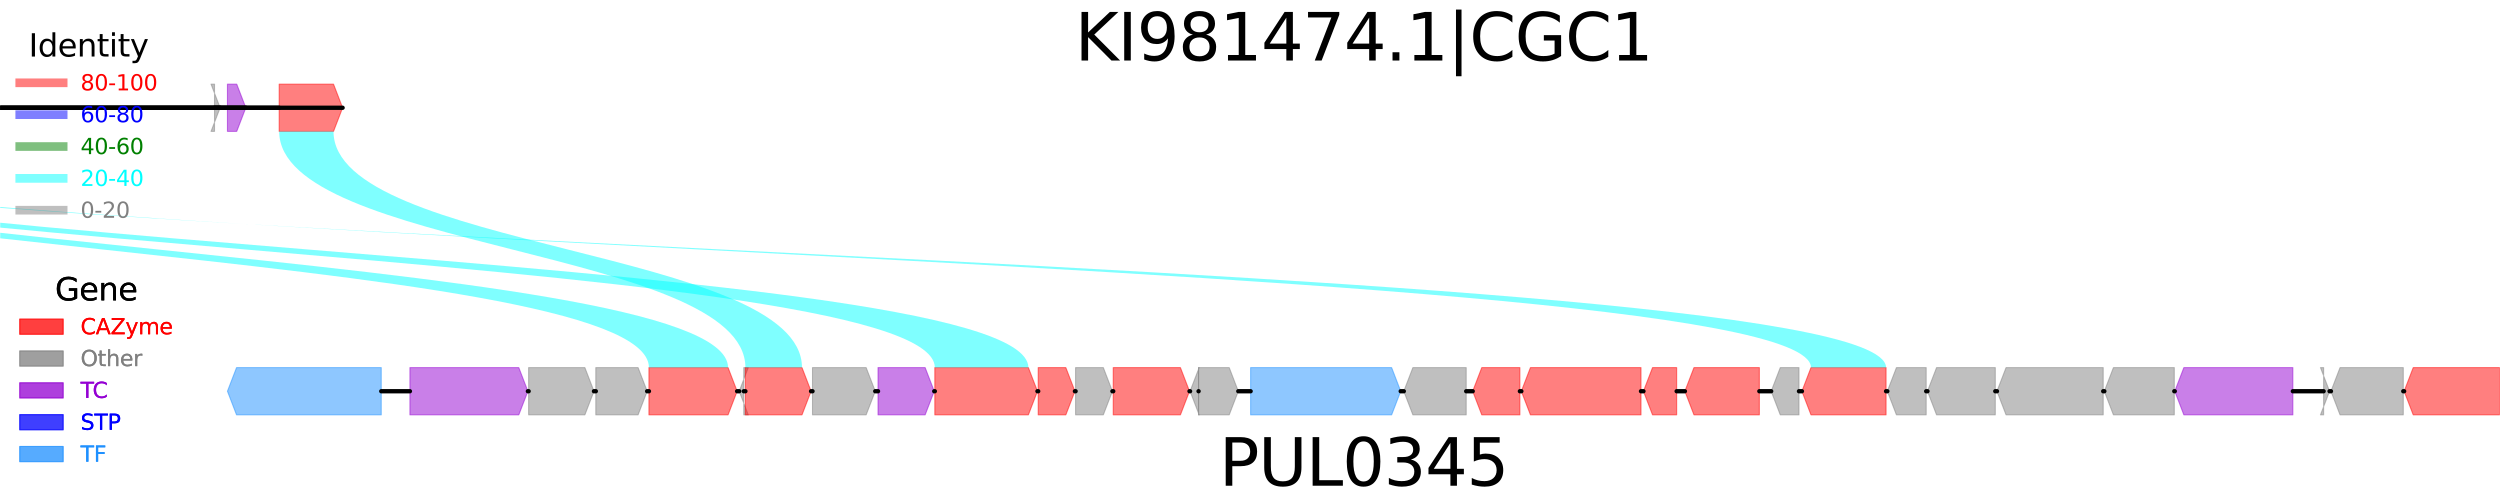 <?xml version="1.0" encoding="utf-8" standalone="no"?>
<!DOCTYPE svg PUBLIC "-//W3C//DTD SVG 1.1//EN"
  "http://www.w3.org/Graphics/SVG/1.1/DTD/svg11.dtd">
<svg xmlns:xlink="http://www.w3.org/1999/xlink" width="1152pt" height="230.4pt" viewBox="0 0 1152 230.4" xmlns="http://www.w3.org/2000/svg" version="1.1">
 <defs>
  <style type="text/css">*{stroke-linejoin: round; stroke-linecap: butt}</style>
 </defs>
 <g id="figure_1">
  <g id="patch_1">
   <path d="M 0 230.4 
L 1152 230.4 
L 1152 0 
L 0 0 
z
" style="fill: #ffffff"/>
  </g>
  <g id="axes_1">
   <g id="patch_2">
    <path d="M 104.809 60.544 
L 109.086 60.544 
L 113.274 49.659 
L 109.086 38.774 
L 104.809 38.774 
z
" clip-path="url(#p7f5127caa7)" style="fill: #9400d3; opacity: 0.5; stroke: #9400d3; stroke-width: 0.5; stroke-linejoin: miter"/>
   </g>
   <g id="patch_3">
    <path d="M -159.937 60.544 
L -129.537 60.544 
L -125.348 49.659 
L -129.537 38.774 
L -159.937 38.774 
z
" clip-path="url(#p7f5127caa7)" style="fill: #808080; opacity: 0.5; stroke: #808080; stroke-width: 0.5; stroke-linejoin: miter"/>
   </g>
   <g id="patch_4">
    <path d="M 128.647 60.544 
L 153.681 60.544 
L 157.869 49.659 
L 153.681 38.774 
L 128.647 38.774 
z
" clip-path="url(#p7f5127caa7)" style="fill: #ff0000; opacity: 0.5; stroke: #ff0000; stroke-width: 0.5; stroke-linejoin: miter"/>
   </g>
   <g id="patch_5">
    <path d="M 98.854 60.544 
L 97.245 60.544 
L 101.433 49.659 
L 97.245 38.774 
L 98.854 38.774 
z
" clip-path="url(#p7f5127caa7)" style="fill: #808080; opacity: 0.5; stroke: #808080; stroke-width: 0.5; stroke-linejoin: miter"/>
   </g>
   <g id="patch_6">
    <path d="M -204.445 60.544 
L -189.971 60.544 
L -185.783 49.659 
L -189.971 38.774 
L -204.445 38.774 
z
" clip-path="url(#p7f5127caa7)" style="fill: #ff0000; opacity: 0.5; stroke: #ff0000; stroke-width: 0.5; stroke-linejoin: miter"/>
   </g>
   <g id="patch_7">
    <path d="M 104.809 180.28 
L 108.997 191.165 
L 175.683 191.165 
L 175.683 169.395 
L 108.997 169.395 
z
" clip-path="url(#p7f5127caa7)" style="fill: #1e90ff; opacity: 0.5; stroke: #1e90ff; stroke-width: 0.5; stroke-linejoin: miter"/>
   </g>
   <g id="patch_8">
    <path d="M 188.891 191.165 
L 239.061 191.165 
L 243.25 180.28 
L 239.061 169.395 
L 188.891 169.395 
z
" clip-path="url(#p7f5127caa7)" style="fill: #9400d3; opacity: 0.5; stroke: #9400d3; stroke-width: 0.5; stroke-linejoin: miter"/>
   </g>
   <g id="patch_9">
    <path d="M 243.596 191.165 
L 269.513 191.165 
L 273.701 180.28 
L 269.513 169.395 
L 243.596 169.395 
z
" clip-path="url(#p7f5127caa7)" style="fill: #808080; opacity: 0.5; stroke: #808080; stroke-width: 0.5; stroke-linejoin: miter"/>
   </g>
   <g id="patch_10">
    <path d="M 274.549 191.165 
L 294.026 191.165 
L 298.214 180.28 
L 294.026 169.395 
L 274.549 169.395 
z
" clip-path="url(#p7f5127caa7)" style="fill: #808080; opacity: 0.5; stroke: #808080; stroke-width: 0.5; stroke-linejoin: miter"/>
   </g>
   <g id="patch_11">
    <path d="M 299.028 191.165 
L 335.487 191.165 
L 339.675 180.28 
L 335.487 169.395 
L 299.028 169.395 
z
" clip-path="url(#p7f5127caa7)" style="fill: #ff0000; opacity: 0.5; stroke: #ff0000; stroke-width: 0.5; stroke-linejoin: miter"/>
   </g>
   <g id="patch_12">
    <path d="M 340.627 180.28 
L 344.816 191.165 
L 342.739 191.165 
L 342.739 169.395 
L 344.816 169.395 
z
" clip-path="url(#p7f5127caa7)" style="fill: #808080; opacity: 0.5; stroke: #808080; stroke-width: 0.5; stroke-linejoin: miter"/>
   </g>
   <g id="patch_13">
    <path d="M 343.484 191.165 
L 369.556 191.165 
L 373.744 180.28 
L 369.556 169.395 
L 343.484 169.395 
z
" clip-path="url(#p7f5127caa7)" style="fill: #ff0000; opacity: 0.5; stroke: #ff0000; stroke-width: 0.5; stroke-linejoin: miter"/>
   </g>
   <g id="patch_14">
    <path d="M 374.402 191.165 
L 399.124 191.165 
L 403.313 180.28 
L 399.124 169.395 
L 374.402 169.395 
z
" clip-path="url(#p7f5127caa7)" style="fill: #808080; opacity: 0.5; stroke: #808080; stroke-width: 0.5; stroke-linejoin: miter"/>
   </g>
   <g id="patch_15">
    <path d="M 404.594 191.165 
L 426.303 191.165 
L 430.492 180.28 
L 426.303 169.395 
L 404.594 169.395 
z
" clip-path="url(#p7f5127caa7)" style="fill: #9400d3; opacity: 0.5; stroke: #9400d3; stroke-width: 0.5; stroke-linejoin: miter"/>
   </g>
   <g id="patch_16">
    <path d="M 430.769 191.165 
L 473.876 191.165 
L 478.064 180.28 
L 473.876 169.395 
L 430.769 169.395 
z
" clip-path="url(#p7f5127caa7)" style="fill: #ff0000; opacity: 0.5; stroke: #ff0000; stroke-width: 0.5; stroke-linejoin: miter"/>
   </g>
   <g id="patch_17">
    <path d="M 478.41 191.165 
L 491.135 191.165 
L 495.324 180.28 
L 491.135 169.395 
L 478.41 169.395 
z
" clip-path="url(#p7f5127caa7)" style="fill: #ff0000; opacity: 0.5; stroke: #ff0000; stroke-width: 0.5; stroke-linejoin: miter"/>
   </g>
   <g id="patch_18">
    <path d="M 495.635 191.165 
L 508.412 191.165 
L 512.601 180.28 
L 508.412 169.395 
L 495.635 169.395 
z
" clip-path="url(#p7f5127caa7)" style="fill: #808080; opacity: 0.5; stroke: #808080; stroke-width: 0.5; stroke-linejoin: miter"/>
   </g>
   <g id="patch_19">
    <path d="M 512.982 191.165 
L 543.936 191.165 
L 548.124 180.28 
L 543.936 169.395 
L 512.982 169.395 
z
" clip-path="url(#p7f5127caa7)" style="fill: #ff0000; opacity: 0.5; stroke: #ff0000; stroke-width: 0.5; stroke-linejoin: miter"/>
   </g>
   <g id="patch_20">
    <path d="M 548.384 180.28 
L 552.572 191.165 
L 552.313 191.165 
L 552.313 169.395 
L 552.572 169.395 
z
" clip-path="url(#p7f5127caa7)" style="fill: #808080; opacity: 0.5; stroke: #808080; stroke-width: 0.5; stroke-linejoin: miter"/>
   </g>
   <g id="patch_21">
    <path d="M 552.296 191.165 
L 566.423 191.165 
L 570.612 180.28 
L 566.423 169.395 
L 552.296 169.395 
z
" clip-path="url(#p7f5127caa7)" style="fill: #808080; opacity: 0.5; stroke: #808080; stroke-width: 0.5; stroke-linejoin: miter"/>
   </g>
   <g id="patch_22">
    <path d="M 576.29 191.165 
L 641.261 191.165 
L 645.45 180.28 
L 641.261 169.395 
L 576.29 169.395 
z
" clip-path="url(#p7f5127caa7)" style="fill: #1e90ff; opacity: 0.5; stroke: #1e90ff; stroke-width: 0.5; stroke-linejoin: miter"/>
   </g>
   <g id="patch_23">
    <path d="M 646.869 180.28 
L 651.058 191.165 
L 675.624 191.165 
L 675.624 169.395 
L 651.058 169.395 
z
" clip-path="url(#p7f5127caa7)" style="fill: #808080; opacity: 0.5; stroke: #808080; stroke-width: 0.5; stroke-linejoin: miter"/>
   </g>
   <g id="patch_24">
    <path d="M 678.619 180.28 
L 682.807 191.165 
L 700.362 191.165 
L 700.362 169.395 
L 682.807 169.395 
z
" clip-path="url(#p7f5127caa7)" style="fill: #ff0000; opacity: 0.5; stroke: #ff0000; stroke-width: 0.5; stroke-linejoin: miter"/>
   </g>
   <g id="patch_25">
    <path d="M 701.037 180.28 
L 705.226 191.165 
L 756.175 191.165 
L 756.175 169.395 
L 705.226 169.395 
z
" clip-path="url(#p7f5127caa7)" style="fill: #ff0000; opacity: 0.5; stroke: #ff0000; stroke-width: 0.5; stroke-linejoin: miter"/>
   </g>
   <g id="patch_26">
    <path d="M 757.3 180.28 
L 761.488 191.165 
L 772.603 191.165 
L 772.603 169.395 
L 761.488 169.395 
z
" clip-path="url(#p7f5127caa7)" style="fill: #ff0000; opacity: 0.5; stroke: #ff0000; stroke-width: 0.5; stroke-linejoin: miter"/>
   </g>
   <g id="patch_27">
    <path d="M 776.395 180.28 
L 780.583 191.165 
L 810.706 191.165 
L 810.706 169.395 
L 780.583 169.395 
z
" clip-path="url(#p7f5127caa7)" style="fill: #ff0000; opacity: 0.5; stroke: #ff0000; stroke-width: 0.5; stroke-linejoin: miter"/>
   </g>
   <g id="patch_28">
    <path d="M 816.159 180.28 
L 820.348 191.165 
L 828.97 191.165 
L 828.97 169.395 
L 820.348 169.395 
z
" clip-path="url(#p7f5127caa7)" style="fill: #808080; opacity: 0.5; stroke: #808080; stroke-width: 0.5; stroke-linejoin: miter"/>
   </g>
   <g id="patch_29">
    <path d="M 830.32 180.28 
L 834.508 191.165 
L 869.098 191.165 
L 869.098 169.395 
L 834.508 169.395 
z
" clip-path="url(#p7f5127caa7)" style="fill: #ff0000; opacity: 0.5; stroke: #ff0000; stroke-width: 0.5; stroke-linejoin: miter"/>
   </g>
   <g id="patch_30">
    <path d="M 869.687 180.28 
L 873.875 191.165 
L 887.587 191.165 
L 887.587 169.395 
L 873.875 169.395 
z
" clip-path="url(#p7f5127caa7)" style="fill: #808080; opacity: 0.5; stroke: #808080; stroke-width: 0.5; stroke-linejoin: miter"/>
   </g>
   <g id="patch_31">
    <path d="M 888.175 180.28 
L 892.364 191.165 
L 919.423 191.165 
L 919.423 169.395 
L 892.364 169.395 
z
" clip-path="url(#p7f5127caa7)" style="fill: #808080; opacity: 0.5; stroke: #808080; stroke-width: 0.5; stroke-linejoin: miter"/>
   </g>
   <g id="patch_32">
    <path d="M 920.202 180.28 
L 924.39 191.165 
L 969.159 191.165 
L 969.159 169.395 
L 924.39 169.395 
z
" clip-path="url(#p7f5127caa7)" style="fill: #808080; opacity: 0.5; stroke: #808080; stroke-width: 0.5; stroke-linejoin: miter"/>
   </g>
   <g id="patch_33">
    <path d="M 969.678 180.28 
L 973.867 191.165 
L 1001.912 191.165 
L 1001.912 169.395 
L 973.867 169.395 
z
" clip-path="url(#p7f5127caa7)" style="fill: #808080; opacity: 0.5; stroke: #808080; stroke-width: 0.5; stroke-linejoin: miter"/>
   </g>
   <g id="patch_34">
    <path d="M 1002.138 180.28 
L 1006.326 191.165 
L 1056.548 191.165 
L 1056.548 169.395 
L 1006.326 169.395 
z
" clip-path="url(#p7f5127caa7)" style="fill: #9400d3; opacity: 0.5; stroke: #9400d3; stroke-width: 0.5; stroke-linejoin: miter"/>
   </g>
   <g id="patch_35">
    <path d="M 1070.726 191.165 
L 1069.273 191.165 
L 1073.461 180.28 
L 1069.273 169.395 
L 1070.726 169.395 
z
" clip-path="url(#p7f5127caa7)" style="fill: #808080; opacity: 0.5; stroke: #808080; stroke-width: 0.5; stroke-linejoin: miter"/>
   </g>
   <g id="patch_36">
    <path d="M 1074.102 180.28 
L 1078.29 191.165 
L 1107.427 191.165 
L 1107.427 169.395 
L 1078.29 169.395 
z
" clip-path="url(#p7f5127caa7)" style="fill: #808080; opacity: 0.5; stroke: #808080; stroke-width: 0.5; stroke-linejoin: miter"/>
   </g>
   <g id="patch_37">
    <path d="M 1107.825 180.28 
L 1112.013 191.165 
L 1151.9 191.165 
L 1151.9 169.395 
L 1112.013 169.395 
z
" clip-path="url(#p7f5127caa7)" style="fill: #ff0000; opacity: 0.5; stroke: #ff0000; stroke-width: 0.5; stroke-linejoin: miter"/>
   </g>
   <g id="patch_38">
    <path d="M -204.445 60.544 
C -204.445 114.97 430.769 114.97 430.769 169.395 
L 473.876 169.395 
C 473.876 114.97 -189.971 114.97 -189.971 60.544 
z
" clip-path="url(#p7f5127caa7)" style="fill: #00ffff; opacity: 0.5"/>
   </g>
   <g id="patch_39">
    <path d="M -204.445 60.544 
C -204.445 114.97 299.028 114.97 299.028 169.395 
L 335.487 169.395 
C 335.487 114.97 -189.971 114.97 -189.971 60.544 
z
" clip-path="url(#p7f5127caa7)" style="fill: #00ffff; opacity: 0.5"/>
   </g>
   <g id="patch_40">
    <path d="M -204.445 60.544 
C -204.445 114.97 869.098 114.97 869.098 169.395 
L 834.508 169.395 
C 834.508 114.97 -189.971 114.97 -189.971 60.544 
z
" clip-path="url(#p7f5127caa7)" style="fill: #00ffff; opacity: 0.5"/>
   </g>
   <g id="patch_41">
    <path d="M 128.647 60.544 
C 128.647 114.97 343.484 114.97 343.484 169.395 
L 369.556 169.395 
C 369.556 114.97 153.681 114.97 153.681 60.544 
z
" clip-path="url(#p7f5127caa7)" style="fill: #00ffff; opacity: 0.5"/>
   </g>
   <g id="patch_42">
    <path d="M 113.274 49.659 
L -159.937 49.659 
z
" clip-path="url(#p7f5127caa7)" style="stroke: #000000; stroke-width: 2; stroke-linejoin: miter"/>
   </g>
   <g id="patch_43">
    <path d="M -125.348 49.659 
L 128.647 49.659 
z
" clip-path="url(#p7f5127caa7)" style="stroke: #000000; stroke-width: 2; stroke-linejoin: miter"/>
   </g>
   <g id="patch_44">
    <path d="M 157.869 49.659 
L 98.854 49.659 
z
" clip-path="url(#p7f5127caa7)" style="stroke: #000000; stroke-width: 2; stroke-linejoin: miter"/>
   </g>
   <g id="patch_45">
    <path d="M 101.433 49.659 
L -204.445 49.659 
z
" clip-path="url(#p7f5127caa7)" style="stroke: #000000; stroke-width: 2; stroke-linejoin: miter"/>
   </g>
   <g id="patch_46">
    <path d="M 175.683 180.28 
L 188.891 180.28 
z
" clip-path="url(#p7f5127caa7)" style="stroke: #000000; stroke-width: 2; stroke-linejoin: miter"/>
   </g>
   <g id="patch_47">
    <path d="M 243.25 180.28 
L 243.596 180.28 
z
" clip-path="url(#p7f5127caa7)" style="stroke: #000000; stroke-width: 2; stroke-linejoin: miter"/>
   </g>
   <g id="patch_48">
    <path d="M 273.701 180.28 
L 274.549 180.28 
z
" clip-path="url(#p7f5127caa7)" style="stroke: #000000; stroke-width: 2; stroke-linejoin: miter"/>
   </g>
   <g id="patch_49">
    <path d="M 298.214 180.28 
L 299.028 180.28 
z
" clip-path="url(#p7f5127caa7)" style="stroke: #000000; stroke-width: 2; stroke-linejoin: miter"/>
   </g>
   <g id="patch_50">
    <path d="M 339.675 180.28 
L 340.627 180.28 
z
" clip-path="url(#p7f5127caa7)" style="stroke: #000000; stroke-width: 2; stroke-linejoin: miter"/>
   </g>
   <g id="patch_51">
    <path d="M 342.739 180.28 
L 343.484 180.28 
z
" clip-path="url(#p7f5127caa7)" style="stroke: #000000; stroke-width: 2; stroke-linejoin: miter"/>
   </g>
   <g id="patch_52">
    <path d="M 373.744 180.28 
L 374.402 180.28 
z
" clip-path="url(#p7f5127caa7)" style="stroke: #000000; stroke-width: 2; stroke-linejoin: miter"/>
   </g>
   <g id="patch_53">
    <path d="M 403.313 180.28 
L 404.594 180.28 
z
" clip-path="url(#p7f5127caa7)" style="stroke: #000000; stroke-width: 2; stroke-linejoin: miter"/>
   </g>
   <g id="patch_54">
    <path d="M 430.492 180.28 
L 430.769 180.28 
z
" clip-path="url(#p7f5127caa7)" style="stroke: #000000; stroke-width: 2; stroke-linejoin: miter"/>
   </g>
   <g id="patch_55">
    <path d="M 478.064 180.28 
L 478.41 180.28 
z
" clip-path="url(#p7f5127caa7)" style="stroke: #000000; stroke-width: 2; stroke-linejoin: miter"/>
   </g>
   <g id="patch_56">
    <path d="M 495.324 180.28 
L 495.635 180.28 
z
" clip-path="url(#p7f5127caa7)" style="stroke: #000000; stroke-width: 2; stroke-linejoin: miter"/>
   </g>
   <g id="patch_57">
    <path d="M 512.601 180.28 
L 512.982 180.28 
z
" clip-path="url(#p7f5127caa7)" style="stroke: #000000; stroke-width: 2; stroke-linejoin: miter"/>
   </g>
   <g id="patch_58">
    <path d="M 548.124 180.28 
L 548.384 180.28 
z
" clip-path="url(#p7f5127caa7)" style="stroke: #000000; stroke-width: 2; stroke-linejoin: miter"/>
   </g>
   <g id="patch_59">
    <path d="M 552.313 180.28 
L 552.296 180.28 
z
" clip-path="url(#p7f5127caa7)" style="stroke: #000000; stroke-width: 2; stroke-linejoin: miter"/>
   </g>
   <g id="patch_60">
    <path d="M 570.612 180.28 
L 576.29 180.28 
z
" clip-path="url(#p7f5127caa7)" style="stroke: #000000; stroke-width: 2; stroke-linejoin: miter"/>
   </g>
   <g id="patch_61">
    <path d="M 645.45 180.28 
L 646.869 180.28 
z
" clip-path="url(#p7f5127caa7)" style="stroke: #000000; stroke-width: 2; stroke-linejoin: miter"/>
   </g>
   <g id="patch_62">
    <path d="M 675.624 180.28 
L 678.619 180.28 
z
" clip-path="url(#p7f5127caa7)" style="stroke: #000000; stroke-width: 2; stroke-linejoin: miter"/>
   </g>
   <g id="patch_63">
    <path d="M 700.362 180.28 
L 701.037 180.28 
z
" clip-path="url(#p7f5127caa7)" style="stroke: #000000; stroke-width: 2; stroke-linejoin: miter"/>
   </g>
   <g id="patch_64">
    <path d="M 756.175 180.28 
L 757.3 180.28 
z
" clip-path="url(#p7f5127caa7)" style="stroke: #000000; stroke-width: 2; stroke-linejoin: miter"/>
   </g>
   <g id="patch_65">
    <path d="M 772.603 180.28 
L 776.395 180.28 
z
" clip-path="url(#p7f5127caa7)" style="stroke: #000000; stroke-width: 2; stroke-linejoin: miter"/>
   </g>
   <g id="patch_66">
    <path d="M 810.706 180.28 
L 816.159 180.28 
z
" clip-path="url(#p7f5127caa7)" style="stroke: #000000; stroke-width: 2; stroke-linejoin: miter"/>
   </g>
   <g id="patch_67">
    <path d="M 828.97 180.28 
L 830.32 180.28 
z
" clip-path="url(#p7f5127caa7)" style="stroke: #000000; stroke-width: 2; stroke-linejoin: miter"/>
   </g>
   <g id="patch_68">
    <path d="M 869.098 180.28 
L 869.687 180.28 
z
" clip-path="url(#p7f5127caa7)" style="stroke: #000000; stroke-width: 2; stroke-linejoin: miter"/>
   </g>
   <g id="patch_69">
    <path d="M 887.587 180.28 
L 888.175 180.28 
z
" clip-path="url(#p7f5127caa7)" style="stroke: #000000; stroke-width: 2; stroke-linejoin: miter"/>
   </g>
   <g id="patch_70">
    <path d="M 919.423 180.28 
L 920.202 180.28 
z
" clip-path="url(#p7f5127caa7)" style="stroke: #000000; stroke-width: 2; stroke-linejoin: miter"/>
   </g>
   <g id="patch_71">
    <path d="M 969.159 180.28 
L 969.678 180.28 
z
" clip-path="url(#p7f5127caa7)" style="stroke: #000000; stroke-width: 2; stroke-linejoin: miter"/>
   </g>
   <g id="patch_72">
    <path d="M 1001.912 180.28 
L 1002.138 180.28 
z
" clip-path="url(#p7f5127caa7)" style="stroke: #000000; stroke-width: 2; stroke-linejoin: miter"/>
   </g>
   <g id="patch_73">
    <path d="M 1056.548 180.28 
L 1070.726 180.28 
z
" clip-path="url(#p7f5127caa7)" style="stroke: #000000; stroke-width: 2; stroke-linejoin: miter"/>
   </g>
   <g id="patch_74">
    <path d="M 1073.461 180.28 
L 1074.102 180.28 
z
" clip-path="url(#p7f5127caa7)" style="stroke: #000000; stroke-width: 2; stroke-linejoin: miter"/>
   </g>
   <g id="patch_75">
    <path d="M 1107.427 180.28 
L 1107.825 180.28 
z
" clip-path="url(#p7f5127caa7)" style="stroke: #000000; stroke-width: 2; stroke-linejoin: miter"/>
   </g>
   <g id="text_1">
    <!-- KI981474.1|CGC1 -->
    <g transform="translate(495.351 27.889) scale(0.3 -0.3)">
     <defs>
      <path id="DejaVuSans-4b" d="M 628 4666 
L 1259 4666 
L 1259 2694 
L 3353 4666 
L 4166 4666 
L 1850 2491 
L 4331 0 
L 3500 0 
L 1259 2247 
L 1259 0 
L 628 0 
L 628 4666 
z
" transform="scale(0.016)"/>
      <path id="DejaVuSans-49" d="M 628 4666 
L 1259 4666 
L 1259 0 
L 628 0 
L 628 4666 
z
" transform="scale(0.016)"/>
      <path id="DejaVuSans-39" d="M 703 97 
L 703 672 
Q 941 559 1184 500 
Q 1428 441 1663 441 
Q 2288 441 2617 861 
Q 2947 1281 2994 2138 
Q 2813 1869 2534 1725 
Q 2256 1581 1919 1581 
Q 1219 1581 811 2004 
Q 403 2428 403 3163 
Q 403 3881 828 4315 
Q 1253 4750 1959 4750 
Q 2769 4750 3195 4129 
Q 3622 3509 3622 2328 
Q 3622 1225 3098 567 
Q 2575 -91 1691 -91 
Q 1453 -91 1209 -44 
Q 966 3 703 97 
z
M 1959 2075 
Q 2384 2075 2632 2365 
Q 2881 2656 2881 3163 
Q 2881 3666 2632 3958 
Q 2384 4250 1959 4250 
Q 1534 4250 1286 3958 
Q 1038 3666 1038 3163 
Q 1038 2656 1286 2365 
Q 1534 2075 1959 2075 
z
" transform="scale(0.016)"/>
      <path id="DejaVuSans-38" d="M 2034 2216 
Q 1584 2216 1326 1975 
Q 1069 1734 1069 1313 
Q 1069 891 1326 650 
Q 1584 409 2034 409 
Q 2484 409 2743 651 
Q 3003 894 3003 1313 
Q 3003 1734 2745 1975 
Q 2488 2216 2034 2216 
z
M 1403 2484 
Q 997 2584 770 2862 
Q 544 3141 544 3541 
Q 544 4100 942 4425 
Q 1341 4750 2034 4750 
Q 2731 4750 3128 4425 
Q 3525 4100 3525 3541 
Q 3525 3141 3298 2862 
Q 3072 2584 2669 2484 
Q 3125 2378 3379 2068 
Q 3634 1759 3634 1313 
Q 3634 634 3220 271 
Q 2806 -91 2034 -91 
Q 1263 -91 848 271 
Q 434 634 434 1313 
Q 434 1759 690 2068 
Q 947 2378 1403 2484 
z
M 1172 3481 
Q 1172 3119 1398 2916 
Q 1625 2713 2034 2713 
Q 2441 2713 2670 2916 
Q 2900 3119 2900 3481 
Q 2900 3844 2670 4047 
Q 2441 4250 2034 4250 
Q 1625 4250 1398 4047 
Q 1172 3844 1172 3481 
z
" transform="scale(0.016)"/>
      <path id="DejaVuSans-31" d="M 794 531 
L 1825 531 
L 1825 4091 
L 703 3866 
L 703 4441 
L 1819 4666 
L 2450 4666 
L 2450 531 
L 3481 531 
L 3481 0 
L 794 0 
L 794 531 
z
" transform="scale(0.016)"/>
      <path id="DejaVuSans-34" d="M 2419 4116 
L 825 1625 
L 2419 1625 
L 2419 4116 
z
M 2253 4666 
L 3047 4666 
L 3047 1625 
L 3713 1625 
L 3713 1100 
L 3047 1100 
L 3047 0 
L 2419 0 
L 2419 1100 
L 313 1100 
L 313 1709 
L 2253 4666 
z
" transform="scale(0.016)"/>
      <path id="DejaVuSans-37" d="M 525 4666 
L 3525 4666 
L 3525 4397 
L 1831 0 
L 1172 0 
L 2766 4134 
L 525 4134 
L 525 4666 
z
" transform="scale(0.016)"/>
      <path id="DejaVuSans-2e" d="M 684 794 
L 1344 794 
L 1344 0 
L 684 0 
L 684 794 
z
" transform="scale(0.016)"/>
      <path id="DejaVuSans-7c" d="M 1344 4891 
L 1344 -1509 
L 813 -1509 
L 813 4891 
L 1344 4891 
z
" transform="scale(0.016)"/>
      <path id="DejaVuSans-43" d="M 4122 4306 
L 4122 3641 
Q 3803 3938 3442 4084 
Q 3081 4231 2675 4231 
Q 1875 4231 1450 3742 
Q 1025 3253 1025 2328 
Q 1025 1406 1450 917 
Q 1875 428 2675 428 
Q 3081 428 3442 575 
Q 3803 722 4122 1019 
L 4122 359 
Q 3791 134 3420 21 
Q 3050 -91 2638 -91 
Q 1578 -91 968 557 
Q 359 1206 359 2328 
Q 359 3453 968 4101 
Q 1578 4750 2638 4750 
Q 3056 4750 3426 4639 
Q 3797 4528 4122 4306 
z
" transform="scale(0.016)"/>
      <path id="DejaVuSans-47" d="M 3809 666 
L 3809 1919 
L 2778 1919 
L 2778 2438 
L 4434 2438 
L 4434 434 
Q 4069 175 3628 42 
Q 3188 -91 2688 -91 
Q 1594 -91 976 548 
Q 359 1188 359 2328 
Q 359 3472 976 4111 
Q 1594 4750 2688 4750 
Q 3144 4750 3555 4637 
Q 3966 4525 4313 4306 
L 4313 3634 
Q 3963 3931 3569 4081 
Q 3175 4231 2741 4231 
Q 1884 4231 1454 3753 
Q 1025 3275 1025 2328 
Q 1025 1384 1454 906 
Q 1884 428 2741 428 
Q 3075 428 3337 486 
Q 3600 544 3809 666 
z
" transform="scale(0.016)"/>
     </defs>
     <use xlink:href="#DejaVuSans-4b"/>
     <use xlink:href="#DejaVuSans-49" x="65.576"/>
     <use xlink:href="#DejaVuSans-39" x="95.068"/>
     <use xlink:href="#DejaVuSans-38" x="158.691"/>
     <use xlink:href="#DejaVuSans-31" x="222.314"/>
     <use xlink:href="#DejaVuSans-34" x="285.938"/>
     <use xlink:href="#DejaVuSans-37" x="349.561"/>
     <use xlink:href="#DejaVuSans-34" x="413.184"/>
     <use xlink:href="#DejaVuSans-2e" x="476.807"/>
     <use xlink:href="#DejaVuSans-31" x="508.594"/>
     <use xlink:href="#DejaVuSans-7c" x="572.217"/>
     <use xlink:href="#DejaVuSans-43" x="605.908"/>
     <use xlink:href="#DejaVuSans-47" x="675.732"/>
     <use xlink:href="#DejaVuSans-43" x="753.223"/>
     <use xlink:href="#DejaVuSans-31" x="823.047"/>
    </g>
   </g>
   <g id="text_2">
    <!-- PUL0345 -->
    <g transform="translate(561.799 223.82) scale(0.3 -0.3)">
     <defs>
      <path id="DejaVuSans-50" d="M 1259 4147 
L 1259 2394 
L 2053 2394 
Q 2494 2394 2734 2622 
Q 2975 2850 2975 3272 
Q 2975 3691 2734 3919 
Q 2494 4147 2053 4147 
L 1259 4147 
z
M 628 4666 
L 2053 4666 
Q 2838 4666 3239 4311 
Q 3641 3956 3641 3272 
Q 3641 2581 3239 2228 
Q 2838 1875 2053 1875 
L 1259 1875 
L 1259 0 
L 628 0 
L 628 4666 
z
" transform="scale(0.016)"/>
      <path id="DejaVuSans-55" d="M 556 4666 
L 1191 4666 
L 1191 1831 
Q 1191 1081 1462 751 
Q 1734 422 2344 422 
Q 2950 422 3222 751 
Q 3494 1081 3494 1831 
L 3494 4666 
L 4128 4666 
L 4128 1753 
Q 4128 841 3676 375 
Q 3225 -91 2344 -91 
Q 1459 -91 1007 375 
Q 556 841 556 1753 
L 556 4666 
z
" transform="scale(0.016)"/>
      <path id="DejaVuSans-4c" d="M 628 4666 
L 1259 4666 
L 1259 531 
L 3531 531 
L 3531 0 
L 628 0 
L 628 4666 
z
" transform="scale(0.016)"/>
      <path id="DejaVuSans-30" d="M 2034 4250 
Q 1547 4250 1301 3770 
Q 1056 3291 1056 2328 
Q 1056 1369 1301 889 
Q 1547 409 2034 409 
Q 2525 409 2770 889 
Q 3016 1369 3016 2328 
Q 3016 3291 2770 3770 
Q 2525 4250 2034 4250 
z
M 2034 4750 
Q 2819 4750 3233 4129 
Q 3647 3509 3647 2328 
Q 3647 1150 3233 529 
Q 2819 -91 2034 -91 
Q 1250 -91 836 529 
Q 422 1150 422 2328 
Q 422 3509 836 4129 
Q 1250 4750 2034 4750 
z
" transform="scale(0.016)"/>
      <path id="DejaVuSans-33" d="M 2597 2516 
Q 3050 2419 3304 2112 
Q 3559 1806 3559 1356 
Q 3559 666 3084 287 
Q 2609 -91 1734 -91 
Q 1441 -91 1130 -33 
Q 819 25 488 141 
L 488 750 
Q 750 597 1062 519 
Q 1375 441 1716 441 
Q 2309 441 2620 675 
Q 2931 909 2931 1356 
Q 2931 1769 2642 2001 
Q 2353 2234 1838 2234 
L 1294 2234 
L 1294 2753 
L 1863 2753 
Q 2328 2753 2575 2939 
Q 2822 3125 2822 3475 
Q 2822 3834 2567 4026 
Q 2313 4219 1838 4219 
Q 1578 4219 1281 4162 
Q 984 4106 628 3988 
L 628 4550 
Q 988 4650 1302 4700 
Q 1616 4750 1894 4750 
Q 2613 4750 3031 4423 
Q 3450 4097 3450 3541 
Q 3450 3153 3228 2886 
Q 3006 2619 2597 2516 
z
" transform="scale(0.016)"/>
      <path id="DejaVuSans-35" d="M 691 4666 
L 3169 4666 
L 3169 4134 
L 1269 4134 
L 1269 2991 
Q 1406 3038 1543 3061 
Q 1681 3084 1819 3084 
Q 2600 3084 3056 2656 
Q 3513 2228 3513 1497 
Q 3513 744 3044 326 
Q 2575 -91 1722 -91 
Q 1428 -91 1123 -41 
Q 819 9 494 109 
L 494 744 
Q 775 591 1075 516 
Q 1375 441 1709 441 
Q 2250 441 2565 725 
Q 2881 1009 2881 1497 
Q 2881 1984 2565 2268 
Q 2250 2553 1709 2553 
Q 1456 2553 1204 2497 
Q 953 2441 691 2322 
L 691 4666 
z
" transform="scale(0.016)"/>
     </defs>
     <use xlink:href="#DejaVuSans-50"/>
     <use xlink:href="#DejaVuSans-55" x="60.303"/>
     <use xlink:href="#DejaVuSans-4c" x="133.496"/>
     <use xlink:href="#DejaVuSans-30" x="189.209"/>
     <use xlink:href="#DejaVuSans-33" x="252.832"/>
     <use xlink:href="#DejaVuSans-34" x="316.455"/>
     <use xlink:href="#DejaVuSans-35" x="380.078"/>
    </g>
   </g>
   <g id="legend_1">
    <g id="text_3">
     <!-- Identity -->
     <g transform="translate(13.215 26.061) scale(0.144 -0.144)">
      <defs>
       <path id="DejaVuSans-64" d="M 2906 2969 
L 2906 4863 
L 3481 4863 
L 3481 0 
L 2906 0 
L 2906 525 
Q 2725 213 2448 61 
Q 2172 -91 1784 -91 
Q 1150 -91 751 415 
Q 353 922 353 1747 
Q 353 2572 751 3078 
Q 1150 3584 1784 3584 
Q 2172 3584 2448 3432 
Q 2725 3281 2906 2969 
z
M 947 1747 
Q 947 1113 1208 752 
Q 1469 391 1925 391 
Q 2381 391 2643 752 
Q 2906 1113 2906 1747 
Q 2906 2381 2643 2742 
Q 2381 3103 1925 3103 
Q 1469 3103 1208 2742 
Q 947 2381 947 1747 
z
" transform="scale(0.016)"/>
       <path id="DejaVuSans-65" d="M 3597 1894 
L 3597 1613 
L 953 1613 
Q 991 1019 1311 708 
Q 1631 397 2203 397 
Q 2534 397 2845 478 
Q 3156 559 3463 722 
L 3463 178 
Q 3153 47 2828 -22 
Q 2503 -91 2169 -91 
Q 1331 -91 842 396 
Q 353 884 353 1716 
Q 353 2575 817 3079 
Q 1281 3584 2069 3584 
Q 2775 3584 3186 3129 
Q 3597 2675 3597 1894 
z
M 3022 2063 
Q 3016 2534 2758 2815 
Q 2500 3097 2075 3097 
Q 1594 3097 1305 2825 
Q 1016 2553 972 2059 
L 3022 2063 
z
" transform="scale(0.016)"/>
       <path id="DejaVuSans-6e" d="M 3513 2113 
L 3513 0 
L 2938 0 
L 2938 2094 
Q 2938 2591 2744 2837 
Q 2550 3084 2163 3084 
Q 1697 3084 1428 2787 
Q 1159 2491 1159 1978 
L 1159 0 
L 581 0 
L 581 3500 
L 1159 3500 
L 1159 2956 
Q 1366 3272 1645 3428 
Q 1925 3584 2291 3584 
Q 2894 3584 3203 3211 
Q 3513 2838 3513 2113 
z
" transform="scale(0.016)"/>
       <path id="DejaVuSans-74" d="M 1172 4494 
L 1172 3500 
L 2356 3500 
L 2356 3053 
L 1172 3053 
L 1172 1153 
Q 1172 725 1289 603 
Q 1406 481 1766 481 
L 2356 481 
L 2356 0 
L 1766 0 
Q 1100 0 847 248 
Q 594 497 594 1153 
L 594 3053 
L 172 3053 
L 172 3500 
L 594 3500 
L 594 4494 
L 1172 4494 
z
" transform="scale(0.016)"/>
       <path id="DejaVuSans-69" d="M 603 3500 
L 1178 3500 
L 1178 0 
L 603 0 
L 603 3500 
z
M 603 4863 
L 1178 4863 
L 1178 4134 
L 603 4134 
L 603 4863 
z
" transform="scale(0.016)"/>
       <path id="DejaVuSans-79" d="M 2059 -325 
Q 1816 -950 1584 -1140 
Q 1353 -1331 966 -1331 
L 506 -1331 
L 506 -850 
L 844 -850 
Q 1081 -850 1212 -737 
Q 1344 -625 1503 -206 
L 1606 56 
L 191 3500 
L 800 3500 
L 1894 763 
L 2988 3500 
L 3597 3500 
L 2059 -325 
z
" transform="scale(0.016)"/>
      </defs>
      <use xlink:href="#DejaVuSans-49"/>
      <use xlink:href="#DejaVuSans-64" x="29.492"/>
      <use xlink:href="#DejaVuSans-65" x="92.969"/>
      <use xlink:href="#DejaVuSans-6e" x="154.492"/>
      <use xlink:href="#DejaVuSans-74" x="217.871"/>
      <use xlink:href="#DejaVuSans-69" x="257.08"/>
      <use xlink:href="#DejaVuSans-74" x="284.863"/>
      <use xlink:href="#DejaVuSans-79" x="324.072"/>
     </g>
    </g>
    <g id="line2d_1">
     <path d="M 9.1 38.154 
L 19.1 38.154 
L 29.1 38.154 
" style="fill: none; stroke: #ff0000; stroke-opacity: 0.5; stroke-width: 4; stroke-linecap: square"/>
    </g>
    <g id="text_4">
     <!-- 80-100 -->
     <g style="fill: #ff0000" transform="translate(37.1 41.654) scale(0.1 -0.1)">
      <defs>
       <path id="DejaVuSans-2d" d="M 313 2009 
L 1997 2009 
L 1997 1497 
L 313 1497 
L 313 2009 
z
" transform="scale(0.016)"/>
      </defs>
      <use xlink:href="#DejaVuSans-38"/>
      <use xlink:href="#DejaVuSans-30" x="63.623"/>
      <use xlink:href="#DejaVuSans-2d" x="127.246"/>
      <use xlink:href="#DejaVuSans-31" x="163.33"/>
      <use xlink:href="#DejaVuSans-30" x="226.953"/>
      <use xlink:href="#DejaVuSans-30" x="290.576"/>
     </g>
    </g>
    <g id="line2d_2">
     <path d="M 9.1 52.832 
L 19.1 52.832 
L 29.1 52.832 
" style="fill: none; stroke: #0000ff; stroke-opacity: 0.5; stroke-width: 4; stroke-linecap: square"/>
    </g>
    <g id="text_5">
     <!-- 60-80 -->
     <g style="fill: #0000ff" transform="translate(37.1 56.332) scale(0.1 -0.1)">
      <defs>
       <path id="DejaVuSans-36" d="M 2113 2584 
Q 1688 2584 1439 2293 
Q 1191 2003 1191 1497 
Q 1191 994 1439 701 
Q 1688 409 2113 409 
Q 2538 409 2786 701 
Q 3034 994 3034 1497 
Q 3034 2003 2786 2293 
Q 2538 2584 2113 2584 
z
M 3366 4563 
L 3366 3988 
Q 3128 4100 2886 4159 
Q 2644 4219 2406 4219 
Q 1781 4219 1451 3797 
Q 1122 3375 1075 2522 
Q 1259 2794 1537 2939 
Q 1816 3084 2150 3084 
Q 2853 3084 3261 2657 
Q 3669 2231 3669 1497 
Q 3669 778 3244 343 
Q 2819 -91 2113 -91 
Q 1303 -91 875 529 
Q 447 1150 447 2328 
Q 447 3434 972 4092 
Q 1497 4750 2381 4750 
Q 2619 4750 2861 4703 
Q 3103 4656 3366 4563 
z
" transform="scale(0.016)"/>
      </defs>
      <use xlink:href="#DejaVuSans-36"/>
      <use xlink:href="#DejaVuSans-30" x="63.623"/>
      <use xlink:href="#DejaVuSans-2d" x="127.246"/>
      <use xlink:href="#DejaVuSans-38" x="163.33"/>
      <use xlink:href="#DejaVuSans-30" x="226.953"/>
     </g>
    </g>
    <g id="line2d_3">
     <path d="M 9.1 67.51 
L 19.1 67.51 
L 29.1 67.51 
" style="fill: none; stroke: #008000; stroke-opacity: 0.5; stroke-width: 4; stroke-linecap: square"/>
    </g>
    <g id="text_6">
     <!-- 40-60 -->
     <g style="fill: #008000" transform="translate(37.1 71.01) scale(0.1 -0.1)">
      <use xlink:href="#DejaVuSans-34"/>
      <use xlink:href="#DejaVuSans-30" x="63.623"/>
      <use xlink:href="#DejaVuSans-2d" x="127.246"/>
      <use xlink:href="#DejaVuSans-36" x="163.33"/>
      <use xlink:href="#DejaVuSans-30" x="226.953"/>
     </g>
    </g>
    <g id="line2d_4">
     <path d="M 9.1 82.189 
L 19.1 82.189 
L 29.1 82.189 
" style="fill: none; stroke: #00ffff; stroke-opacity: 0.5; stroke-width: 4; stroke-linecap: square"/>
    </g>
    <g id="text_7">
     <!-- 20-40 -->
     <g style="fill: #00ffff" transform="translate(37.1 85.689) scale(0.1 -0.1)">
      <defs>
       <path id="DejaVuSans-32" d="M 1228 531 
L 3431 531 
L 3431 0 
L 469 0 
L 469 531 
Q 828 903 1448 1529 
Q 2069 2156 2228 2338 
Q 2531 2678 2651 2914 
Q 2772 3150 2772 3378 
Q 2772 3750 2511 3984 
Q 2250 4219 1831 4219 
Q 1534 4219 1204 4116 
Q 875 4013 500 3803 
L 500 4441 
Q 881 4594 1212 4672 
Q 1544 4750 1819 4750 
Q 2544 4750 2975 4387 
Q 3406 4025 3406 3419 
Q 3406 3131 3298 2873 
Q 3191 2616 2906 2266 
Q 2828 2175 2409 1742 
Q 1991 1309 1228 531 
z
" transform="scale(0.016)"/>
      </defs>
      <use xlink:href="#DejaVuSans-32"/>
      <use xlink:href="#DejaVuSans-30" x="63.623"/>
      <use xlink:href="#DejaVuSans-2d" x="127.246"/>
      <use xlink:href="#DejaVuSans-34" x="163.33"/>
      <use xlink:href="#DejaVuSans-30" x="226.953"/>
     </g>
    </g>
    <g id="line2d_5">
     <path d="M 9.1 96.867 
L 19.1 96.867 
L 29.1 96.867 
" style="fill: none; stroke: #808080; stroke-opacity: 0.5; stroke-width: 4; stroke-linecap: square"/>
    </g>
    <g id="text_8">
     <!-- 0-20 -->
     <g style="fill: #808080" transform="translate(37.1 100.367) scale(0.1 -0.1)">
      <use xlink:href="#DejaVuSans-30"/>
      <use xlink:href="#DejaVuSans-2d" x="63.623"/>
      <use xlink:href="#DejaVuSans-32" x="99.707"/>
      <use xlink:href="#DejaVuSans-30" x="163.33"/>
     </g>
    </g>
   </g>
   <g id="legend_2">
    <g id="text_9">
     <!-- Gene -->
     <g transform="translate(25.341 138.435) scale(0.144 -0.144)">
      <use xlink:href="#DejaVuSans-47"/>
      <use xlink:href="#DejaVuSans-65" x="77.49"/>
      <use xlink:href="#DejaVuSans-6e" x="139.014"/>
      <use xlink:href="#DejaVuSans-65" x="202.393"/>
     </g>
    </g>
    <g id="patch_76">
     <path d="M 9.1 154.028 
L 29.1 154.028 
L 29.1 147.028 
L 9.1 147.028 
z
" style="fill: #ff0000; opacity: 0.5; stroke: #ff0000; stroke-width: 0.5; stroke-linejoin: miter"/>
    </g>
    <g id="text_10">
     <!-- CAZyme -->
     <g style="fill: #ff0000" transform="translate(37.1 154.028) scale(0.1 -0.1)">
      <defs>
       <path id="DejaVuSans-41" d="M 2188 4044 
L 1331 1722 
L 3047 1722 
L 2188 4044 
z
M 1831 4666 
L 2547 4666 
L 4325 0 
L 3669 0 
L 3244 1197 
L 1141 1197 
L 716 0 
L 50 0 
L 1831 4666 
z
" transform="scale(0.016)"/>
       <path id="DejaVuSans-5a" d="M 359 4666 
L 4025 4666 
L 4025 4184 
L 1075 531 
L 4097 531 
L 4097 0 
L 288 0 
L 288 481 
L 3238 4134 
L 359 4134 
L 359 4666 
z
" transform="scale(0.016)"/>
       <path id="DejaVuSans-6d" d="M 3328 2828 
Q 3544 3216 3844 3400 
Q 4144 3584 4550 3584 
Q 5097 3584 5394 3201 
Q 5691 2819 5691 2113 
L 5691 0 
L 5113 0 
L 5113 2094 
Q 5113 2597 4934 2840 
Q 4756 3084 4391 3084 
Q 3944 3084 3684 2787 
Q 3425 2491 3425 1978 
L 3425 0 
L 2847 0 
L 2847 2094 
Q 2847 2600 2669 2842 
Q 2491 3084 2119 3084 
Q 1678 3084 1418 2786 
Q 1159 2488 1159 1978 
L 1159 0 
L 581 0 
L 581 3500 
L 1159 3500 
L 1159 2956 
Q 1356 3278 1631 3431 
Q 1906 3584 2284 3584 
Q 2666 3584 2933 3390 
Q 3200 3197 3328 2828 
z
" transform="scale(0.016)"/>
      </defs>
      <use xlink:href="#DejaVuSans-43"/>
      <use xlink:href="#DejaVuSans-41" x="69.824"/>
      <use xlink:href="#DejaVuSans-5a" x="138.232"/>
      <use xlink:href="#DejaVuSans-79" x="206.738"/>
      <use xlink:href="#DejaVuSans-6d" x="265.918"/>
      <use xlink:href="#DejaVuSans-65" x="363.33"/>
     </g>
    </g>
    <g id="patch_77">
     <path d="M 9.1 168.706 
L 29.1 168.706 
L 29.1 161.706 
L 9.1 161.706 
z
" style="fill: #808080; opacity: 0.5; stroke: #808080; stroke-width: 0.5; stroke-linejoin: miter"/>
    </g>
    <g id="text_11">
     <!-- Other -->
     <g style="fill: #808080" transform="translate(37.1 168.706) scale(0.1 -0.1)">
      <defs>
       <path id="DejaVuSans-4f" d="M 2522 4238 
Q 1834 4238 1429 3725 
Q 1025 3213 1025 2328 
Q 1025 1447 1429 934 
Q 1834 422 2522 422 
Q 3209 422 3611 934 
Q 4013 1447 4013 2328 
Q 4013 3213 3611 3725 
Q 3209 4238 2522 4238 
z
M 2522 4750 
Q 3503 4750 4090 4092 
Q 4678 3434 4678 2328 
Q 4678 1225 4090 567 
Q 3503 -91 2522 -91 
Q 1538 -91 948 565 
Q 359 1222 359 2328 
Q 359 3434 948 4092 
Q 1538 4750 2522 4750 
z
" transform="scale(0.016)"/>
       <path id="DejaVuSans-68" d="M 3513 2113 
L 3513 0 
L 2938 0 
L 2938 2094 
Q 2938 2591 2744 2837 
Q 2550 3084 2163 3084 
Q 1697 3084 1428 2787 
Q 1159 2491 1159 1978 
L 1159 0 
L 581 0 
L 581 4863 
L 1159 4863 
L 1159 2956 
Q 1366 3272 1645 3428 
Q 1925 3584 2291 3584 
Q 2894 3584 3203 3211 
Q 3513 2838 3513 2113 
z
" transform="scale(0.016)"/>
       <path id="DejaVuSans-72" d="M 2631 2963 
Q 2534 3019 2420 3045 
Q 2306 3072 2169 3072 
Q 1681 3072 1420 2755 
Q 1159 2438 1159 1844 
L 1159 0 
L 581 0 
L 581 3500 
L 1159 3500 
L 1159 2956 
Q 1341 3275 1631 3429 
Q 1922 3584 2338 3584 
Q 2397 3584 2469 3576 
Q 2541 3569 2628 3553 
L 2631 2963 
z
" transform="scale(0.016)"/>
      </defs>
      <use xlink:href="#DejaVuSans-4f"/>
      <use xlink:href="#DejaVuSans-74" x="78.711"/>
      <use xlink:href="#DejaVuSans-68" x="117.92"/>
      <use xlink:href="#DejaVuSans-65" x="181.299"/>
      <use xlink:href="#DejaVuSans-72" x="242.822"/>
     </g>
    </g>
    <g id="patch_78">
     <path d="M 9.1 183.384 
L 29.1 183.384 
L 29.1 176.384 
L 9.1 176.384 
z
" style="fill: #9400d3; opacity: 0.5; stroke: #9400d3; stroke-width: 0.5; stroke-linejoin: miter"/>
    </g>
    <g id="text_12">
     <!-- TC -->
     <g style="fill: #9400d3" transform="translate(37.1 183.384) scale(0.1 -0.1)">
      <defs>
       <path id="DejaVuSans-54" d="M -19 4666 
L 3928 4666 
L 3928 4134 
L 2272 4134 
L 2272 0 
L 1638 0 
L 1638 4134 
L -19 4134 
L -19 4666 
z
" transform="scale(0.016)"/>
      </defs>
      <use xlink:href="#DejaVuSans-54"/>
      <use xlink:href="#DejaVuSans-43" x="55.209"/>
     </g>
    </g>
    <g id="patch_79">
     <path d="M 9.1 198.062 
L 29.1 198.062 
L 29.1 191.062 
L 9.1 191.062 
z
" style="fill: #0000ff; opacity: 0.5; stroke: #0000ff; stroke-width: 0.5; stroke-linejoin: miter"/>
    </g>
    <g id="text_13">
     <!-- STP -->
     <g style="fill: #0000ff" transform="translate(37.1 198.062) scale(0.1 -0.1)">
      <defs>
       <path id="DejaVuSans-53" d="M 3425 4513 
L 3425 3897 
Q 3066 4069 2747 4153 
Q 2428 4238 2131 4238 
Q 1616 4238 1336 4038 
Q 1056 3838 1056 3469 
Q 1056 3159 1242 3001 
Q 1428 2844 1947 2747 
L 2328 2669 
Q 3034 2534 3370 2195 
Q 3706 1856 3706 1288 
Q 3706 609 3251 259 
Q 2797 -91 1919 -91 
Q 1588 -91 1214 -16 
Q 841 59 441 206 
L 441 856 
Q 825 641 1194 531 
Q 1563 422 1919 422 
Q 2459 422 2753 634 
Q 3047 847 3047 1241 
Q 3047 1584 2836 1778 
Q 2625 1972 2144 2069 
L 1759 2144 
Q 1053 2284 737 2584 
Q 422 2884 422 3419 
Q 422 4038 858 4394 
Q 1294 4750 2059 4750 
Q 2388 4750 2728 4690 
Q 3069 4631 3425 4513 
z
" transform="scale(0.016)"/>
      </defs>
      <use xlink:href="#DejaVuSans-53"/>
      <use xlink:href="#DejaVuSans-54" x="63.477"/>
      <use xlink:href="#DejaVuSans-50" x="124.561"/>
     </g>
    </g>
    <g id="patch_80">
     <path d="M 9.1 212.74 
L 29.1 212.74 
L 29.1 205.74 
L 9.1 205.74 
z
" style="fill: #1e90ff; opacity: 0.5; stroke: #1e90ff; stroke-width: 0.5; stroke-linejoin: miter"/>
    </g>
    <g id="text_14">
     <!-- TF -->
     <g style="fill: #1e90ff" transform="translate(37.1 212.74) scale(0.1 -0.1)">
      <defs>
       <path id="DejaVuSans-46" d="M 628 4666 
L 3309 4666 
L 3309 4134 
L 1259 4134 
L 1259 2759 
L 3109 2759 
L 3109 2228 
L 1259 2228 
L 1259 0 
L 628 0 
L 628 4666 
z
" transform="scale(0.016)"/>
      </defs>
      <use xlink:href="#DejaVuSans-54"/>
      <use xlink:href="#DejaVuSans-46" x="61.084"/>
     </g>
    </g>
   </g>
   <g id="legend_3">
    <g id="text_15">
     <!-- Gene -->
     <g transform="translate(25.341 138.435) scale(0.144 -0.144)">
      <use xlink:href="#DejaVuSans-47"/>
      <use xlink:href="#DejaVuSans-65" x="77.49"/>
      <use xlink:href="#DejaVuSans-6e" x="139.014"/>
      <use xlink:href="#DejaVuSans-65" x="202.393"/>
     </g>
    </g>
    <g id="patch_81">
     <path d="M 9.1 154.028 
L 29.1 154.028 
L 29.1 147.028 
L 9.1 147.028 
z
" style="fill: #ff0000; opacity: 0.5; stroke: #ff0000; stroke-width: 0.5; stroke-linejoin: miter"/>
    </g>
    <g id="text_16">
     <!-- CAZyme -->
     <g style="fill: #ff0000" transform="translate(37.1 154.028) scale(0.1 -0.1)">
      <use xlink:href="#DejaVuSans-43"/>
      <use xlink:href="#DejaVuSans-41" x="69.824"/>
      <use xlink:href="#DejaVuSans-5a" x="138.232"/>
      <use xlink:href="#DejaVuSans-79" x="206.738"/>
      <use xlink:href="#DejaVuSans-6d" x="265.918"/>
      <use xlink:href="#DejaVuSans-65" x="363.33"/>
     </g>
    </g>
    <g id="patch_82">
     <path d="M 9.1 168.706 
L 29.1 168.706 
L 29.1 161.706 
L 9.1 161.706 
z
" style="fill: #808080; opacity: 0.5; stroke: #808080; stroke-width: 0.5; stroke-linejoin: miter"/>
    </g>
    <g id="text_17">
     <!-- Other -->
     <g style="fill: #808080" transform="translate(37.1 168.706) scale(0.1 -0.1)">
      <use xlink:href="#DejaVuSans-4f"/>
      <use xlink:href="#DejaVuSans-74" x="78.711"/>
      <use xlink:href="#DejaVuSans-68" x="117.92"/>
      <use xlink:href="#DejaVuSans-65" x="181.299"/>
      <use xlink:href="#DejaVuSans-72" x="242.822"/>
     </g>
    </g>
    <g id="patch_83">
     <path d="M 9.1 183.384 
L 29.1 183.384 
L 29.1 176.384 
L 9.1 176.384 
z
" style="fill: #9400d3; opacity: 0.5; stroke: #9400d3; stroke-width: 0.5; stroke-linejoin: miter"/>
    </g>
    <g id="text_18">
     <!-- TC -->
     <g style="fill: #9400d3" transform="translate(37.1 183.384) scale(0.1 -0.1)">
      <use xlink:href="#DejaVuSans-54"/>
      <use xlink:href="#DejaVuSans-43" x="55.209"/>
     </g>
    </g>
    <g id="patch_84">
     <path d="M 9.1 198.062 
L 29.1 198.062 
L 29.1 191.062 
L 9.1 191.062 
z
" style="fill: #0000ff; opacity: 0.5; stroke: #0000ff; stroke-width: 0.5; stroke-linejoin: miter"/>
    </g>
    <g id="text_19">
     <!-- STP -->
     <g style="fill: #0000ff" transform="translate(37.1 198.062) scale(0.1 -0.1)">
      <use xlink:href="#DejaVuSans-53"/>
      <use xlink:href="#DejaVuSans-54" x="63.477"/>
      <use xlink:href="#DejaVuSans-50" x="124.561"/>
     </g>
    </g>
    <g id="patch_85">
     <path d="M 9.1 212.74 
L 29.1 212.74 
L 29.1 205.74 
L 9.1 205.74 
z
" style="fill: #1e90ff; opacity: 0.5; stroke: #1e90ff; stroke-width: 0.5; stroke-linejoin: miter"/>
    </g>
    <g id="text_20">
     <!-- TF -->
     <g style="fill: #1e90ff" transform="translate(37.1 212.74) scale(0.1 -0.1)">
      <use xlink:href="#DejaVuSans-54"/>
      <use xlink:href="#DejaVuSans-46" x="61.084"/>
     </g>
    </g>
   </g>
  </g>
 </g>
 <defs>
  <clipPath id="p7f5127caa7">
   <rect x="0.1" y="6.119" width="1151.8" height="217.701"/>
  </clipPath>
 </defs>
</svg>
